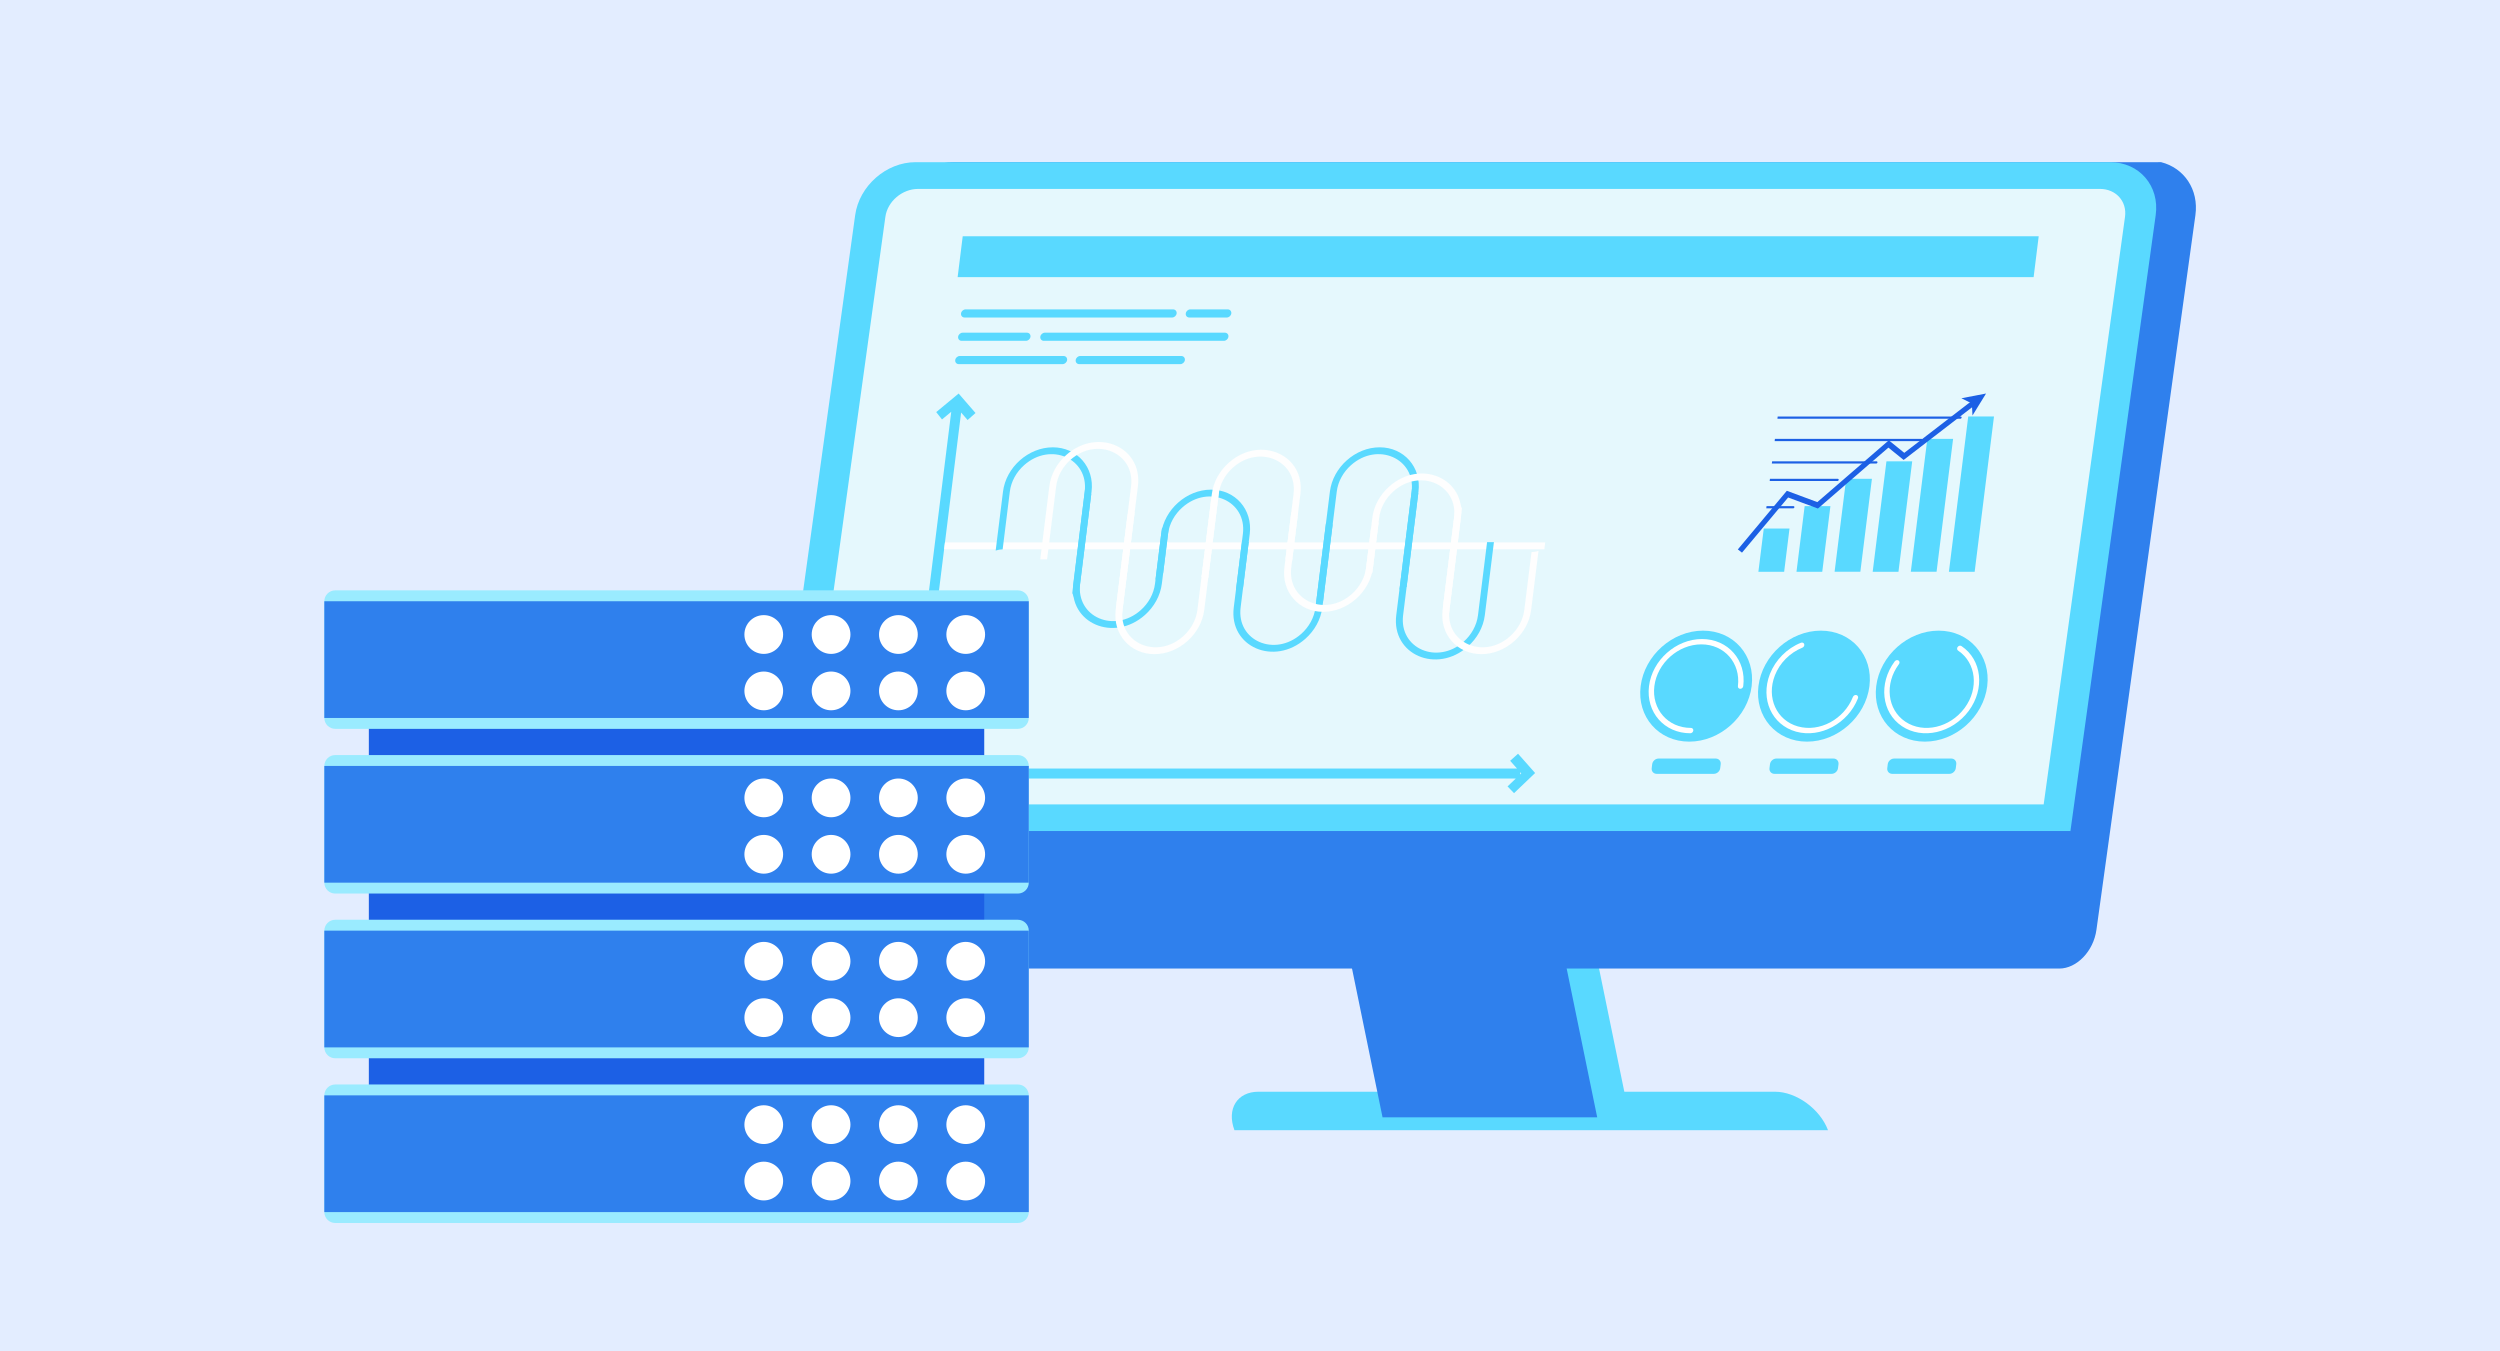 <svg width="370" height="200" viewBox="0 0 370 200" fill="none" xmlns="http://www.w3.org/2000/svg">
<rect width="370" height="200" fill="#E3EDFF"/>
<g filter="url(#filter0_d_8025_385)">
<path fill-rule="evenodd" clip-rule="evenodd" d="M184.249 159.575H206.63L193.755 96.819H225.526L238.399 159.575H260.706C263.85 159.575 267.362 162.122 268.546 165.271H180.699C179.515 162.122 181.105 159.575 184.249 159.575Z" fill="#59D9FF"/>
<path fill-rule="evenodd" clip-rule="evenodd" d="M115.565 135.617L117.588 121.009L130.215 29.845C130.811 25.514 134.809 22.002 139.143 22.002H315.928L317.845 22C321.259 22.864 323.444 26.054 322.92 29.845L308.272 135.617C307.836 138.779 305.365 141.348 302.762 141.348H119.261L119.293 141.121C116.815 141.121 115.144 138.656 115.564 135.617H115.565Z" fill="#2F80ED"/>
<path fill-rule="evenodd" clip-rule="evenodd" d="M202.617 163.37H234.387L220.732 96.819H188.963L202.617 163.37Z" fill="#2F80ED"/>
<path fill-rule="evenodd" clip-rule="evenodd" d="M111.944 121.009L124.564 29.845C125.165 25.514 129.165 22.002 133.497 22.002H310.288C314.618 22 317.645 25.512 317.044 29.843L304.422 121.007H111.944V121.009Z" fill="#59D9FF"/>
<path fill-rule="evenodd" clip-rule="evenodd" d="M304.42 121.01L302.399 135.618C301.978 138.657 299.628 141.121 297.15 141.121H113.647C111.169 141.121 109.5 138.657 109.923 135.618L111.944 121.01H304.422H304.42Z" fill="#2F80ED"/>
<path fill-rule="evenodd" clip-rule="evenodd" d="M116.995 117.05L129.036 30.088C129.352 27.806 131.524 25.96 133.883 25.96H308.798C311.159 25.96 312.817 27.806 312.503 30.088L300.463 117.05H116.995Z" fill="#E5F8FD"/>
<path fill-rule="evenodd" clip-rule="evenodd" d="M140.482 32.97H299.728L298.976 39.018H139.729L140.482 32.97Z" fill="#59D9FF"/>
<path fill-rule="evenodd" clip-rule="evenodd" d="M136.56 58.991L139.299 56.725L139.879 56.241L140.316 56.748L142.376 59.125L141.204 60.163L140.246 59.055L133.692 111.745H222.518L221.503 110.596L222.671 109.552L224.756 111.907L225.199 112.408L224.65 112.928L222.078 115.387L221.117 114.389L222.342 113.219H132.032L132.125 112.482L138.783 58.946L137.418 60.076L136.558 58.989L136.56 58.991ZM223 112.287L222.959 112.633L223.148 112.452L223 112.287Z" fill="#59D9FF"/>
<path fill-rule="evenodd" clip-rule="evenodd" d="M137.854 78.276H226.69L226.565 79.287H137.729L137.854 78.276Z" fill="#FEFEFE"/>
<path fill-rule="evenodd" clip-rule="evenodd" d="M153.811 64.202C157.415 64.202 159.999 67.152 159.551 70.755L157.453 87.625C157.19 86.984 157.003 86.427 156.697 85.784L158.538 70.757C159.145 65.864 153.495 63.352 149.571 66.843C148.444 67.846 147.644 69.231 147.455 70.757L146.393 79.305C146.039 79.313 145.692 79.375 145.359 79.483L146.444 70.757C146.667 68.956 147.608 67.315 148.945 66.13C150.281 64.939 152.013 64.204 153.811 64.204V64.202Z" fill="#59D9FF"/>
<path fill-rule="evenodd" clip-rule="evenodd" d="M171.19 74.439L169.954 84.389C169.729 86.187 168.789 87.827 167.453 89.016C162.84 93.119 156.12 90.23 156.846 84.389L158.973 67.279C159.056 67.512 158.956 68.489 158.982 68.818C159.005 69.152 159.081 69.477 159.213 69.789C159.211 70.239 159.324 70.774 159.502 71.182L157.859 84.389C157.247 89.326 162.929 91.768 166.829 88.302C167.958 87.3 168.753 85.915 168.942 84.389L169.952 76.268C170.177 75.996 170.368 75.697 170.511 75.376C170.723 75.119 171.012 74.715 171.194 74.437L171.19 74.439Z" fill="#59D9FF"/>
<path fill-rule="evenodd" clip-rule="evenodd" d="M177.222 70.466C180.825 70.466 183.411 73.414 182.963 77.018L181.944 85.204C181.613 85.14 181.281 85.13 180.937 85.164L181.948 77.018C182.559 72.125 176.906 69.615 172.982 73.104C171.856 74.11 171.056 75.495 170.869 77.018L170.147 82.817C169.697 83.091 169.332 83.399 169.007 83.82L169.854 77.02C170.077 75.217 171.018 73.579 172.355 72.394C173.691 71.203 175.423 70.468 177.22 70.468L177.222 70.466Z" fill="#59D9FF"/>
<path fill-rule="evenodd" clip-rule="evenodd" d="M182.814 78.226L181.612 87.905C180.997 92.842 186.68 95.285 190.577 91.819H190.579C191.708 90.814 192.504 89.428 192.691 87.905L194.233 75.497C194.56 75.586 194.885 75.611 195.233 75.603L193.704 87.905C193.481 89.704 192.54 91.345 191.203 92.532C186.591 96.635 179.869 93.747 180.596 87.905L181.835 77.935C182.165 78.098 182.453 78.16 182.812 78.228L182.814 78.226Z" fill="#59D9FF"/>
<path fill-rule="evenodd" clip-rule="evenodd" d="M202.195 64.202C205.796 64.202 208.384 67.152 207.936 70.755L206.18 84.864C205.808 84.943 205.448 85.079 205.118 85.262L206.923 70.755C207.532 65.862 201.879 63.35 197.953 66.841C196.825 67.844 196.029 69.23 195.84 70.755L193.791 87.228C193.322 87.553 192.921 87.975 192.623 88.464L194.825 70.755C195.05 68.954 195.993 67.313 197.326 66.128C198.66 64.937 200.392 64.202 202.193 64.202H202.195Z" fill="#59D9FF"/>
<path fill-rule="evenodd" clip-rule="evenodd" d="M219.1 78.239L217.754 89.052C217.531 90.849 216.592 92.49 215.255 93.675C210.643 97.78 203.919 94.892 204.645 89.052L207.082 69.47C207.212 69.976 207.566 70.623 207.904 71.008L205.66 89.052C205.048 93.987 210.73 96.43 214.63 92.964C215.756 91.961 216.554 90.573 216.743 89.052L218.087 78.239H219.102H219.1Z" fill="#59D9FF"/>
<path fill-rule="evenodd" clip-rule="evenodd" d="M217.246 94.814C213.643 94.814 211.057 91.866 211.505 88.262L213.603 71.392C213.866 72.032 214.053 72.594 214.359 73.236L212.518 88.262C211.91 93.155 217.562 95.665 221.484 92.176H221.486C222.611 91.172 223.41 89.785 223.599 88.262L224.664 79.711C225.019 79.706 225.365 79.641 225.698 79.536L224.611 88.262C224.388 90.065 223.446 91.703 222.112 92.89H222.11C220.773 94.077 219.042 94.814 217.244 94.814H217.246Z" fill="#FEFEFE"/>
<path fill-rule="evenodd" clip-rule="evenodd" d="M199.868 84.578L201.106 74.629C201.329 72.828 202.269 71.191 203.605 70.003C208.218 65.899 214.942 68.789 214.216 74.629L212.087 91.736C212.004 91.503 212.104 90.53 212.078 90.197C212.055 89.867 211.979 89.538 211.851 89.228C211.851 88.776 211.737 88.243 211.558 87.833L213.201 74.629C213.813 69.691 208.131 67.249 204.233 70.717C203.104 71.721 202.309 73.104 202.118 74.629L201.108 82.751C200.883 83.019 200.696 83.32 200.549 83.641C200.341 83.898 200.048 84.3 199.866 84.578H199.868Z" fill="#FEFEFE"/>
<path fill-rule="evenodd" clip-rule="evenodd" d="M193.832 88.553C190.229 88.553 187.643 85.602 188.091 81.998L189.11 73.816C189.439 73.879 189.774 73.888 190.118 73.852L189.107 81.998C188.5 86.891 194.15 89.403 198.072 85.912C199.201 84.909 199.999 83.523 200.19 81.998L200.908 76.202C201.358 75.927 201.723 75.62 202.048 75.198L201.201 81.998C200.978 83.801 200.036 85.44 198.7 86.627C197.363 87.814 195.632 88.553 193.832 88.553Z" fill="#FEFEFE"/>
<path fill-rule="evenodd" clip-rule="evenodd" d="M188.243 80.794L189.445 71.114C190.059 66.177 184.377 63.735 180.479 67.201H180.477C179.351 68.203 178.553 69.588 178.366 71.114L176.823 83.525C176.496 83.436 176.171 83.41 175.823 83.417L177.353 71.114C177.576 69.312 178.517 67.676 179.853 66.487C184.466 62.382 191.186 65.273 190.46 71.114L189.22 81.083C188.891 80.921 188.606 80.858 188.243 80.792V80.794Z" fill="#FEFEFE"/>
<path fill-rule="evenodd" clip-rule="evenodd" d="M168.861 94.814C165.258 94.814 162.674 91.865 163.122 88.261L164.876 74.152C165.247 74.073 165.608 73.939 165.939 73.754L164.134 88.261C163.525 93.154 169.175 95.664 173.103 92.175C174.23 91.172 175.028 89.784 175.217 88.261L177.266 71.788C177.734 71.463 178.135 71.041 178.434 70.554L176.232 88.261C176.007 90.064 175.063 91.703 173.731 92.89H173.729C172.394 94.077 170.665 94.814 168.863 94.814H168.861Z" fill="#FEFEFE"/>
<path fill-rule="evenodd" clip-rule="evenodd" d="M151.956 80.777L153.302 69.968C153.525 68.167 154.464 66.53 155.801 65.341C160.415 61.238 167.137 64.128 166.411 69.968L163.975 89.549C163.844 89.046 163.491 88.397 163.154 88.01L165.398 69.968C166.012 65.031 160.328 62.59 156.428 66.056C155.3 67.058 154.504 68.443 154.313 69.968L152.969 80.777H151.954H151.956Z" fill="#FEFEFE"/>
<path fill-rule="evenodd" clip-rule="evenodd" d="M179.555 44.994H174.022C173.687 44.994 173.451 44.725 173.493 44.391C173.534 44.058 173.839 43.788 174.171 43.788H179.704C180.039 43.788 180.275 44.058 180.234 44.391C180.192 44.725 179.888 44.996 179.555 44.994ZM155.253 51.894H139.902C139.567 51.894 139.331 51.622 139.372 51.289C139.414 50.955 139.718 50.687 140.053 50.687H155.404C155.739 50.687 155.975 50.955 155.934 51.289C155.892 51.624 155.588 51.894 155.255 51.894H155.253ZM172.682 51.894H157.727C157.397 51.894 157.158 51.622 157.202 51.289C157.244 50.955 157.544 50.687 157.879 50.687H172.833C173.164 50.687 173.402 50.955 173.362 51.289C173.321 51.624 173.016 51.894 172.684 51.894H172.682ZM149.835 48.443H140.331C139.996 48.443 139.76 48.175 139.802 47.84C139.843 47.506 140.147 47.237 140.48 47.237H149.985C150.319 47.237 150.554 47.506 150.51 47.84C150.47 48.175 150.168 48.443 149.833 48.443H149.835ZM179.126 48.443H152.493C152.159 48.443 151.922 48.175 151.964 47.84C152.005 47.506 152.31 47.237 152.644 47.237H179.277C179.612 47.237 179.848 47.506 179.806 47.84C179.765 48.175 179.46 48.443 179.126 48.443ZM171.461 44.994H140.76C140.425 44.994 140.189 44.725 140.231 44.391C140.272 44.058 140.577 43.788 140.911 43.788H171.612C171.946 43.788 172.183 44.058 172.141 44.391C172.1 44.725 171.795 44.996 171.463 44.994H171.461Z" fill="#59D9FF"/>
<path fill-rule="evenodd" clip-rule="evenodd" d="M290.25 82.622H286.438L289.298 59.638H293.11L290.25 82.622Z" fill="#59D9FF"/>
<path fill-rule="evenodd" clip-rule="evenodd" d="M284.612 82.621H280.799L283.245 62.956H287.058L284.612 82.621Z" fill="#59D9FF"/>
<path fill-rule="evenodd" clip-rule="evenodd" d="M278.973 82.622H275.158L277.194 66.273H281.007L278.973 82.622Z" fill="#59D9FF"/>
<path fill-rule="evenodd" clip-rule="evenodd" d="M273.332 82.621H269.52L271.232 68.86H275.045L273.332 82.621Z" fill="#59D9FF"/>
<path fill-rule="evenodd" clip-rule="evenodd" d="M267.693 82.622H263.88L265.088 72.907H268.901L267.693 82.622Z" fill="#59D9FF"/>
<path fill-rule="evenodd" clip-rule="evenodd" d="M262.054 82.622H258.242L259.038 76.223H262.848L262.054 82.622Z" fill="#59D9FF"/>
<path fill-rule="evenodd" clip-rule="evenodd" d="M288.177 59.642H261.098L261.058 59.972H288.135C288.228 59.972 288.309 59.897 288.32 59.806C288.332 59.713 288.269 59.642 288.177 59.642Z" fill="#1C60E5"/>
<path fill-rule="evenodd" clip-rule="evenodd" d="M282.56 63.122C282.549 63.209 282.466 63.287 282.375 63.287H260.646L260.688 62.954H282.415C282.508 62.954 282.572 63.028 282.56 63.122Z" fill="#1C60E5"/>
<path fill-rule="evenodd" clip-rule="evenodd" d="M275.865 66.438C275.854 66.529 275.767 66.604 275.678 66.604H260.232L260.274 66.273H275.719C275.81 66.273 275.876 66.345 275.865 66.438Z" fill="#1C60E5"/>
<path fill-rule="evenodd" clip-rule="evenodd" d="M270.128 69.025C270.117 69.119 270.033 69.191 269.941 69.191H259.913L259.952 68.86H269.982C270.075 68.86 270.139 68.932 270.128 69.025Z" fill="#1C60E5"/>
<path fill-rule="evenodd" clip-rule="evenodd" d="M263.571 73.072C263.559 73.162 263.478 73.238 263.385 73.238H259.408L259.448 72.905H263.427C263.518 72.905 263.582 72.979 263.571 73.07V73.072Z" fill="#1C60E5"/>
<path fill-rule="evenodd" clip-rule="evenodd" d="M255.814 79.792L255.198 79.314L262.451 70.635L266.964 72.313L277.542 63.166L279.833 65.02L289.842 57.31L290.303 57.942L279.738 66.075L277.481 64.247L267.052 73.264L262.642 71.627L255.814 79.792Z" fill="#1C60E5"/>
<path fill-rule="evenodd" clip-rule="evenodd" d="M289.929 59.496L289.832 57.71L288.288 56.941L291.933 56.241L289.929 59.496Z" fill="#1C60E5"/>
<path fill-rule="evenodd" clip-rule="evenodd" d="M250.052 91.336C254.589 91.336 257.81 95.014 257.245 99.548C256.682 104.084 252.546 107.762 248.009 107.762C243.472 107.762 240.251 104.084 240.816 99.548C241.38 95.012 245.516 91.336 250.052 91.336Z" fill="#59D9FF"/>
<path fill-rule="evenodd" clip-rule="evenodd" d="M248.262 105.731C248.481 105.731 248.635 105.908 248.608 106.127C248.58 106.345 248.381 106.522 248.162 106.522C246.236 106.522 244.589 105.742 243.483 104.479C242.378 103.217 241.814 101.474 242.053 99.548C242.291 97.623 243.289 95.878 244.71 94.619C246.128 93.357 247.971 92.576 249.897 92.576C251.824 92.576 253.468 93.359 254.572 94.619C255.68 95.88 256.243 97.624 256.001 99.548C255.977 99.768 255.776 99.943 255.559 99.943C255.341 99.943 255.183 99.768 255.211 99.548C255.425 97.842 254.924 96.296 253.945 95.177C252.965 94.058 251.506 93.366 249.797 93.366C248.088 93.366 246.459 94.058 245.2 95.177C243.943 96.296 243.058 97.84 242.846 99.548C242.633 101.257 243.134 102.801 244.113 103.92C245.092 105.039 246.551 105.731 248.26 105.731H248.262Z" fill="white"/>
<path fill-rule="evenodd" clip-rule="evenodd" d="M267.483 91.336C272.02 91.336 275.241 95.014 274.678 99.548C274.114 104.084 269.978 107.762 265.442 107.762C260.905 107.762 257.684 104.084 258.249 99.548C258.812 95.012 262.948 91.336 267.483 91.336Z" fill="#59D9FF"/>
<path fill-rule="evenodd" clip-rule="evenodd" d="M272.226 101.171C272.285 100.99 272.464 100.856 272.653 100.856C272.873 100.856 273.026 101.033 273.001 101.253C272.995 101.296 272.982 101.338 272.965 101.377C272.234 103.224 270.85 104.698 269.198 105.586C267.548 106.475 265.636 106.779 263.844 106.291C263.827 106.286 263.812 106.282 263.795 106.278C262.011 105.777 260.686 104.575 259.99 103.037C259.293 101.497 259.223 99.622 259.941 97.769C259.947 97.752 259.952 97.737 259.96 97.72C260.366 96.694 260.988 95.76 261.767 94.974C262.551 94.184 263.493 93.547 264.534 93.129C264.746 93.044 264.967 93.135 265.026 93.337C265.086 93.538 264.963 93.768 264.752 93.855C263.831 94.228 262.992 94.791 262.296 95.492C261.602 96.188 261.051 97.023 260.688 97.941V97.947C260.039 99.597 260.098 101.27 260.718 102.638C261.338 104.005 262.516 105.072 264.105 105.515H264.115C265.71 105.961 267.417 105.692 268.884 104.902C270.345 104.114 271.574 102.806 272.222 101.17L272.226 101.171Z" fill="white"/>
<path fill-rule="evenodd" clip-rule="evenodd" d="M284.916 91.336C289.453 91.336 292.674 95.014 292.11 99.548C291.547 104.084 287.411 107.762 282.874 107.762C278.337 107.762 275.116 104.084 275.68 99.548C276.243 95.012 280.379 91.336 284.916 91.336Z" fill="#59D9FF"/>
<path fill-rule="evenodd" clip-rule="evenodd" d="M287.734 94.233C287.6 94.08 287.63 93.829 287.804 93.674C287.963 93.532 288.184 93.52 288.326 93.638C289.821 94.653 290.689 96.223 290.881 97.951C291.074 99.684 290.586 101.577 289.369 103.216L289.36 103.229C288.142 104.86 286.433 105.928 284.649 106.336C282.865 106.747 281.004 106.491 279.49 105.48L279.479 105.471C277.972 104.456 277.099 102.878 276.908 101.148C276.713 99.412 277.203 97.522 278.418 95.883C278.439 95.855 278.46 95.832 278.487 95.811H278.485C278.659 95.656 278.908 95.656 279.046 95.809C279.169 95.951 279.156 96.168 279.02 96.323C277.957 97.769 277.53 99.436 277.702 100.969C277.872 102.498 278.64 103.893 279.965 104.79C279.982 104.8 280.001 104.811 280.016 104.824C281.348 105.707 282.991 105.926 284.566 105.565C286.142 105.204 287.653 104.263 288.73 102.827C288.743 102.808 288.755 102.789 288.772 102.772C289.834 101.328 290.261 99.661 290.089 98.13C289.919 96.599 289.152 95.206 287.827 94.308C287.794 94.29 287.762 94.265 287.736 94.235L287.734 94.233Z" fill="white"/>
<path fill-rule="evenodd" clip-rule="evenodd" d="M243.463 110.265H251.932C252.391 110.265 252.722 110.643 252.665 111.104L252.591 111.688C252.536 112.149 252.111 112.529 251.65 112.529H243.185C242.724 112.529 242.393 112.149 242.452 111.688L242.523 111.104C242.582 110.643 243.007 110.265 243.465 110.265H243.463Z" fill="#59D9FF"/>
<path fill-rule="evenodd" clip-rule="evenodd" d="M260.895 110.265H269.364C269.823 110.265 270.154 110.643 270.098 111.104L270.026 111.688C269.969 112.149 269.544 112.529 269.082 112.529H260.618C260.156 112.529 259.826 112.149 259.884 111.688L259.956 111.104C260.015 110.643 260.44 110.265 260.897 110.265H260.895Z" fill="#59D9FF"/>
<path fill-rule="evenodd" clip-rule="evenodd" d="M278.33 110.265H286.795C287.254 110.265 287.587 110.643 287.528 111.104L287.456 111.688C287.398 112.149 286.974 112.529 286.513 112.529H278.048C277.587 112.529 277.256 112.149 277.315 111.688L277.387 111.104C277.445 110.643 277.869 110.265 278.332 110.265H278.33Z" fill="#59D9FF"/>
</g>
<g filter="url(#filter1_d_8025_385)">
<path d="M143.667 90.861H52.588V174.9H143.667V90.861Z" fill="#1C60E5"/>
<path fill-rule="evenodd" clip-rule="evenodd" d="M47.611 85.373H148.648C149.535 85.373 150.259 86.097 150.259 86.983V104.258C150.259 105.144 149.535 105.868 148.648 105.868H47.611C46.724 105.868 46 105.144 46 104.258V86.983C46 86.097 46.724 85.373 47.611 85.373Z" fill="#9AEBFF"/>
<path fill-rule="evenodd" clip-rule="evenodd" d="M150.259 86.985V104.26H46V86.985H150.259Z" fill="#2F80ED"/>
<path d="M47.611 109.75H148.648C149.537 109.75 150.259 110.472 150.259 111.36V128.637C150.259 129.525 149.537 130.247 148.648 130.247H47.611C46.722 130.247 46 129.525 46 128.637V111.36C46 110.472 46.722 109.75 47.611 109.75Z" fill="#9AEBFF"/>
<path fill-rule="evenodd" clip-rule="evenodd" d="M150.259 111.358V128.635H46V111.358H150.259Z" fill="#2F80ED"/>
<path fill-rule="evenodd" clip-rule="evenodd" d="M47.611 134.125H148.648C149.535 134.125 150.259 134.851 150.259 135.737V153.012C150.259 153.898 149.535 154.624 148.648 154.624H47.611C46.724 154.624 46 153.898 46 153.012V135.737C46 134.851 46.724 134.125 47.611 134.125Z" fill="#9AEBFF"/>
<path fill-rule="evenodd" clip-rule="evenodd" d="M150.259 135.735V135.737V153.012V153.014H46V153.012V135.737V135.735H150.259Z" fill="#2F80ED"/>
<path fill-rule="evenodd" clip-rule="evenodd" d="M47.611 158.505H148.648C149.535 158.505 150.259 159.229 150.259 160.115V177.392C150.259 178.278 149.535 179.002 148.648 179.002H47.611C46.724 179.002 46 178.278 46 177.392V160.115C46 159.229 46.724 158.505 47.611 158.505Z" fill="#9AEBFF"/>
<path fill-rule="evenodd" clip-rule="evenodd" d="M150.259 160.113V177.39H46V160.113H150.259Z" fill="#2F80ED"/>
<path fill-rule="evenodd" clip-rule="evenodd" d="M111.039 89.038C112.623 89.038 113.902 90.325 113.902 91.909C113.902 93.493 112.624 94.778 111.039 94.778C109.453 94.778 108.171 93.493 108.171 91.909C108.171 90.325 109.453 89.038 111.039 89.038ZM111.039 97.388C112.623 97.388 113.902 98.671 113.902 100.255C113.902 101.839 112.624 103.122 111.039 103.122C109.453 103.122 108.171 101.839 108.171 100.255C108.171 98.671 109.453 97.388 111.039 97.388ZM140.928 97.388C142.509 97.388 143.794 98.671 143.794 100.255C143.794 101.839 142.509 103.122 140.928 103.122C139.348 103.122 138.061 101.839 138.061 100.255C138.061 98.671 139.346 97.388 140.928 97.388ZM130.962 97.388C132.545 97.388 133.83 98.671 133.83 100.255C133.83 101.839 132.545 103.122 130.962 103.122C129.38 103.122 128.095 101.839 128.095 100.255C128.095 98.671 129.378 97.388 130.962 97.388ZM121.001 97.388C122.583 97.388 123.866 98.671 123.866 100.255C123.866 101.839 122.583 103.122 121.001 103.122C119.418 103.122 118.131 101.839 118.131 100.255C118.131 98.671 119.416 97.388 121.001 97.388ZM140.928 89.038C142.509 89.038 143.794 90.325 143.794 91.909C143.794 93.493 142.509 94.778 140.928 94.778C139.348 94.778 138.061 93.493 138.061 91.909C138.061 90.325 139.346 89.038 140.928 89.038ZM130.962 89.038C132.545 89.038 133.83 90.325 133.83 91.909C133.83 93.493 132.545 94.778 130.962 94.778C129.38 94.778 128.095 93.493 128.095 91.909C128.095 90.325 129.378 89.038 130.962 89.038ZM121.001 89.038C122.583 89.038 123.866 90.325 123.866 91.909C123.866 93.493 122.583 94.778 121.001 94.778C119.418 94.778 118.131 93.493 118.131 91.909C118.131 90.325 119.416 89.038 121.001 89.038Z" fill="white"/>
<path fill-rule="evenodd" clip-rule="evenodd" d="M111.039 113.219C112.623 113.219 113.902 114.506 113.902 116.088C113.902 117.67 112.624 118.955 111.039 118.955C109.453 118.955 108.171 117.672 108.171 116.088C108.171 114.504 109.453 113.219 111.039 113.219ZM111.039 121.567C112.623 121.567 113.902 122.852 113.902 124.436C113.902 126.02 112.624 127.303 111.039 127.303C109.453 127.303 108.171 126.02 108.171 124.436C108.171 122.852 109.453 121.567 111.039 121.567ZM140.928 121.567C142.509 121.567 143.794 122.852 143.794 124.436C143.794 126.02 142.509 127.303 140.928 127.303C139.348 127.303 138.061 126.02 138.061 124.436C138.061 122.852 139.346 121.567 140.928 121.567ZM130.962 121.567C132.545 121.567 133.83 122.852 133.83 124.436C133.83 126.02 132.545 127.303 130.962 127.303C129.38 127.303 128.095 126.02 128.095 124.436C128.095 122.852 129.378 121.567 130.962 121.567ZM121.001 121.567C122.583 121.567 123.866 122.852 123.866 124.436C123.866 126.02 122.583 127.303 121.001 127.303C119.418 127.303 118.131 126.02 118.131 124.436C118.131 122.852 119.416 121.567 121.001 121.567ZM140.928 113.219C142.509 113.219 143.794 114.506 143.794 116.088C143.794 117.67 142.509 118.955 140.928 118.955C139.348 118.955 138.061 117.672 138.061 116.088C138.061 114.504 139.346 113.219 140.928 113.219ZM130.962 113.219C132.545 113.219 133.83 114.506 133.83 116.088C133.83 117.67 132.545 118.955 130.962 118.955C129.38 118.955 128.095 117.672 128.095 116.088C128.095 114.504 129.378 113.219 130.962 113.219ZM121.001 113.219C122.583 113.219 123.866 114.506 123.866 116.088C123.866 117.67 122.583 118.955 121.001 118.955C119.418 118.955 118.131 117.672 118.131 116.088C118.131 114.504 119.416 113.219 121.001 113.219Z" fill="white"/>
<path fill-rule="evenodd" clip-rule="evenodd" d="M111.039 137.399C112.623 137.399 113.902 138.686 113.902 140.268C113.902 141.85 112.624 143.136 111.039 143.136C109.453 143.136 108.171 141.85 108.171 140.268C108.171 138.686 109.453 137.399 111.039 137.399ZM111.039 145.748C112.623 145.748 113.902 147.033 113.902 148.617C113.902 150.2 112.624 151.484 111.039 151.484C109.453 151.484 108.171 150.2 108.171 148.617C108.171 147.033 109.453 145.748 111.039 145.748ZM140.928 145.748C142.509 145.748 143.794 147.033 143.794 148.617C143.794 150.2 142.509 151.484 140.928 151.484C139.348 151.484 138.061 150.2 138.061 148.617C138.061 147.033 139.346 145.748 140.928 145.748ZM130.962 145.748C132.545 145.748 133.83 147.033 133.83 148.617C133.83 150.2 132.545 151.484 130.962 151.484C129.38 151.484 128.095 150.2 128.095 148.617C128.095 147.033 129.378 145.748 130.962 145.748ZM121.001 145.748C122.583 145.748 123.866 147.033 123.866 148.617C123.866 150.2 122.583 151.484 121.001 151.484C119.418 151.484 118.131 150.2 118.131 148.617C118.131 147.033 119.416 145.748 121.001 145.748ZM140.928 137.399C142.509 137.399 143.794 138.686 143.794 140.268C143.794 141.85 142.509 143.136 140.928 143.136C139.348 143.136 138.061 141.85 138.061 140.268C138.061 138.686 139.346 137.399 140.928 137.399ZM130.962 137.399C132.545 137.399 133.83 138.686 133.83 140.268C133.83 141.85 132.545 143.136 130.962 143.136C129.38 143.136 128.095 141.85 128.095 140.268C128.095 138.686 129.378 137.399 130.962 137.399ZM121.001 137.399C122.583 137.399 123.866 138.686 123.866 140.268C123.866 141.85 122.583 143.136 121.001 143.136C119.418 143.136 118.131 141.85 118.131 140.268C118.131 138.686 119.416 137.399 121.001 137.399Z" fill="white"/>
<path fill-rule="evenodd" clip-rule="evenodd" d="M111.039 161.579C112.623 161.579 113.902 162.866 113.902 164.45C113.902 166.034 112.624 167.317 111.039 167.317C109.453 167.317 108.171 166.032 108.171 164.45C108.171 162.868 109.453 161.579 111.039 161.579ZM111.039 169.927C112.623 169.927 113.902 171.212 113.902 172.798C113.902 174.384 112.624 175.665 111.039 175.665C109.453 175.665 108.171 174.38 108.171 172.798C108.171 171.216 109.453 169.927 111.039 169.927ZM140.928 169.927C142.509 169.927 143.794 171.212 143.794 172.798C143.794 174.384 142.509 175.665 140.928 175.665C139.348 175.665 138.061 174.38 138.061 172.798C138.061 171.216 139.346 169.927 140.928 169.927ZM130.962 169.927C132.545 169.927 133.83 171.212 133.83 172.798C133.83 174.384 132.545 175.665 130.962 175.665C129.38 175.665 128.095 174.38 128.095 172.798C128.095 171.216 129.378 169.927 130.962 169.927ZM121.001 169.927C122.583 169.927 123.866 171.212 123.866 172.798C123.866 174.384 122.583 175.665 121.001 175.665C119.418 175.665 118.131 174.38 118.131 172.798C118.131 171.216 119.416 169.927 121.001 169.927ZM140.928 161.579C142.509 161.579 143.794 162.866 143.794 164.45C143.794 166.034 142.509 167.317 140.928 167.317C139.348 167.317 138.061 166.032 138.061 164.45C138.061 162.868 139.346 161.579 140.928 161.579ZM130.962 161.579C132.545 161.579 133.83 162.866 133.83 164.45C133.83 166.034 132.545 167.317 130.962 167.317C129.38 167.317 128.095 166.032 128.095 164.45C128.095 162.868 129.378 161.579 130.962 161.579ZM121.001 161.579C122.583 161.579 123.866 162.866 123.866 164.45C123.866 166.034 122.583 167.317 121.001 167.317C119.418 167.317 118.131 166.032 118.131 164.45C118.131 162.868 119.416 161.579 121.001 161.579Z" fill="white"/>
</g>
<defs>
<filter id="filter0_d_8025_385" x="106.857" y="19" width="223.14" height="153.271" filterUnits="userSpaceOnUse" color-interpolation-filters="sRGB">
<feFlood flood-opacity="0" result="BackgroundImageFix"/>
<feColorMatrix in="SourceAlpha" type="matrix" values="0 0 0 0 0 0 0 0 0 0 0 0 0 0 0 0 0 0 127 0" result="hardAlpha"/>
<feOffset dx="2" dy="2"/>
<feGaussianBlur stdDeviation="2.5"/>
<feComposite in2="hardAlpha" operator="out"/>
<feColorMatrix type="matrix" values="0 0 0 0 0.359 0 0 0 0 0.446 0 0 0 0 0.608 0 0 0 0.15 0"/>
<feBlend mode="normal" in2="BackgroundImageFix" result="effect1_dropShadow_8025_385"/>
<feBlend mode="normal" in="SourceGraphic" in2="effect1_dropShadow_8025_385" result="shape"/>
</filter>
<filter id="filter1_d_8025_385" x="43" y="82.373" width="114.259" height="103.629" filterUnits="userSpaceOnUse" color-interpolation-filters="sRGB">
<feFlood flood-opacity="0" result="BackgroundImageFix"/>
<feColorMatrix in="SourceAlpha" type="matrix" values="0 0 0 0 0 0 0 0 0 0 0 0 0 0 0 0 0 0 127 0" result="hardAlpha"/>
<feOffset dx="2" dy="2"/>
<feGaussianBlur stdDeviation="2.5"/>
<feComposite in2="hardAlpha" operator="out"/>
<feColorMatrix type="matrix" values="0 0 0 0 0.359 0 0 0 0 0.446 0 0 0 0 0.608 0 0 0 0.15 0"/>
<feBlend mode="normal" in2="BackgroundImageFix" result="effect1_dropShadow_8025_385"/>
<feBlend mode="normal" in="SourceGraphic" in2="effect1_dropShadow_8025_385" result="shape"/>
</filter>
</defs>
</svg>
